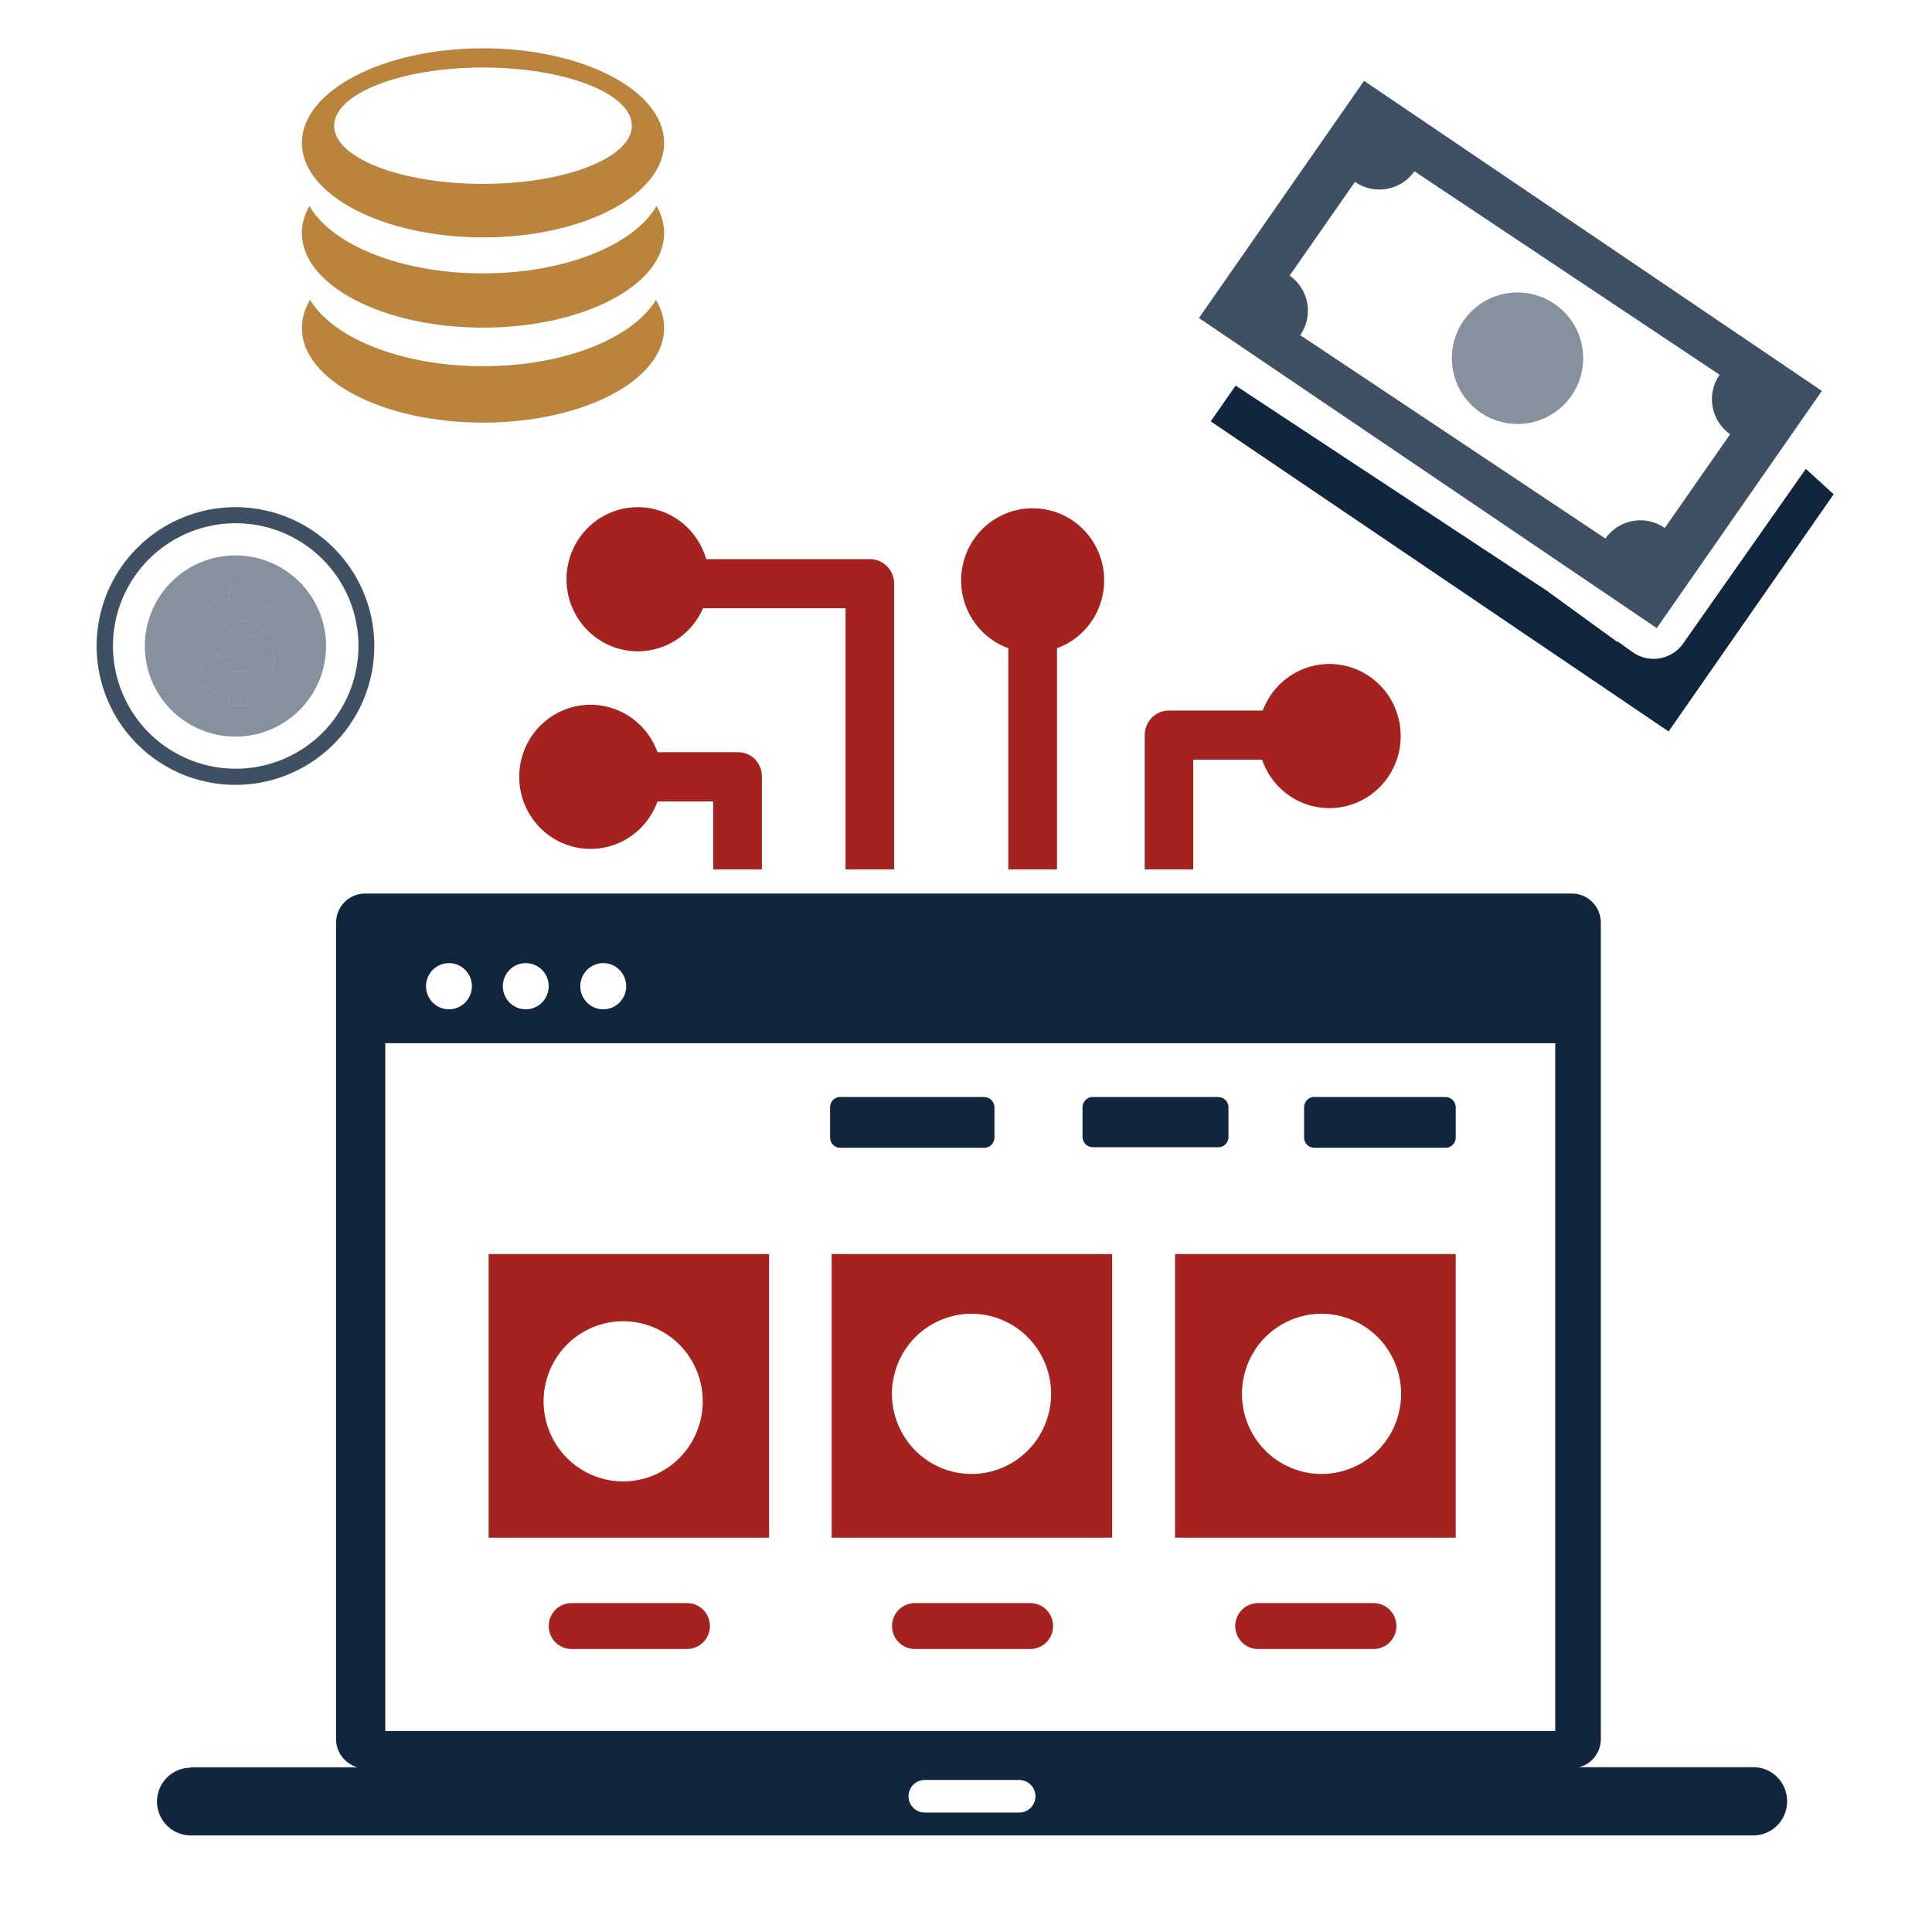<svg width="160" height="160" viewBox="0 0 160 160" fill="none" xmlns="http://www.w3.org/2000/svg">
<g clip-path="url(#clip0_11297_93843)">
<path fill-rule="evenodd" clip-rule="evenodd" d="M97.309 103.855H120.556V127.342H97.309V103.855ZM107.215 121.675C103.787 120.436 102.012 116.637 103.243 113.189C104.472 109.742 108.248 107.953 111.673 109.193C115.098 110.433 116.878 114.23 115.645 117.677C114.413 121.125 110.64 122.916 107.215 121.675Z" fill="#A5221E"/>
<path fill-rule="evenodd" clip-rule="evenodd" d="M68.876 103.855H92.101V127.342H68.876V103.855ZM78.229 121.675C74.801 120.436 73.026 116.637 74.257 113.189C75.486 109.742 79.262 107.953 82.687 109.193C86.112 110.433 87.891 114.23 86.659 117.677C85.427 121.125 81.654 122.916 78.229 121.675Z" fill="#A5221E"/>
<path fill-rule="evenodd" clip-rule="evenodd" d="M40.466 103.855H63.691V127.342H40.466V103.855ZM49.38 122.293C45.951 121.054 44.176 117.254 45.407 113.807C46.637 110.36 50.412 108.571 53.837 109.811C57.263 111.051 59.042 114.848 57.81 118.295C56.577 121.743 52.805 123.533 49.38 122.293Z" fill="#A5221E"/>
<path d="M104.186 136.564C103.685 136.564 103.205 136.363 102.85 136.007C102.496 135.65 102.297 135.166 102.297 134.662C102.297 134.157 102.496 133.674 102.85 133.317C103.205 132.96 103.685 132.76 104.186 132.76H113.755C114.257 132.76 114.737 132.96 115.092 133.317C115.446 133.674 115.645 134.157 115.645 134.662C115.645 135.166 115.446 135.65 115.092 136.007C114.737 136.363 114.257 136.564 113.755 136.564H104.186Z" fill="#A5221E"/>
<path d="M75.765 136.564C75.264 136.564 74.783 136.363 74.429 136.007C74.074 135.65 73.875 135.166 73.875 134.662C73.875 134.157 74.074 133.674 74.429 133.317C74.783 132.96 75.264 132.76 75.765 132.76H85.323C85.824 132.76 86.305 132.96 86.659 133.317C87.013 133.674 87.213 134.157 87.213 134.662C87.213 135.166 87.013 135.65 86.659 136.007C86.305 136.363 85.824 136.564 85.323 136.564H75.765Z" fill="#A5221E"/>
<path fill-rule="evenodd" clip-rule="evenodd" d="M29.622 146.361H15.79V146.394C15.052 146.394 14.344 146.688 13.821 147.213C13.298 147.737 13.003 148.448 13 149.191C13 149.936 13.294 150.651 13.817 151.177C14.341 151.704 15.05 152 15.79 152H145.209C145.949 152 146.659 151.704 147.182 151.177C147.706 150.651 148 149.936 148 149.191C148.004 148.823 147.936 148.456 147.8 148.114C147.664 147.772 147.462 147.46 147.206 147.196C146.95 146.932 146.645 146.721 146.308 146.576C145.971 146.431 145.609 146.354 145.242 146.35H130.784C131.296 146.217 131.75 145.917 132.074 145.497C132.398 145.076 132.575 144.56 132.575 144.028V76.4C132.572 75.764 132.32 75.155 131.874 74.706C131.427 74.257 130.822 74.003 130.191 74H30.216C29.584 74.003 28.979 74.257 28.533 74.706C28.087 75.155 27.834 75.764 27.831 76.4V144.039C27.836 144.57 28.013 145.085 28.337 145.504C28.66 145.924 29.112 146.225 29.622 146.361ZM119.71 90.852H108.845V90.841C108.621 90.844 108.408 90.934 108.25 91.093C108.092 91.252 108.001 91.467 107.999 91.692V94.202C107.999 94.428 108.088 94.644 108.246 94.804C108.405 94.964 108.62 95.054 108.845 95.054H119.71C119.822 95.055 119.932 95.034 120.036 94.992C120.139 94.95 120.233 94.887 120.312 94.808C120.39 94.728 120.453 94.634 120.495 94.53C120.537 94.426 120.557 94.314 120.556 94.202V91.703C120.556 91.477 120.467 91.261 120.308 91.101C120.15 90.941 119.934 90.852 119.71 90.852ZM100.891 90.852H90.498V90.841C90.274 90.844 90.061 90.934 89.902 91.093C89.744 91.252 89.654 91.467 89.651 91.692V94.158C89.651 94.384 89.741 94.6 89.899 94.76C90.058 94.92 90.273 95.009 90.498 95.009H100.891C101.108 95.012 101.319 94.93 101.477 94.779C101.635 94.628 101.728 94.421 101.736 94.202V91.703C101.736 91.477 101.647 91.261 101.489 91.101C101.33 90.941 101.115 90.852 100.891 90.852ZM81.511 90.852H69.624L69.591 90.841C69.366 90.841 69.151 90.93 68.992 91.09C68.834 91.25 68.745 91.466 68.745 91.692V94.202C68.743 94.314 68.764 94.426 68.806 94.53C68.848 94.634 68.91 94.728 68.989 94.808C69.068 94.887 69.162 94.95 69.265 94.992C69.368 95.034 69.479 95.055 69.591 95.054H81.511C81.735 95.054 81.95 94.964 82.109 94.804C82.267 94.644 82.357 94.428 82.357 94.202V91.703C82.354 91.478 82.264 91.263 82.106 91.104C81.948 90.945 81.734 90.855 81.511 90.852ZM44.59 80.078C44.276 79.869 43.907 79.759 43.531 79.761C43.029 79.764 42.548 79.967 42.194 80.325C41.84 80.684 41.641 81.168 41.641 81.674C41.641 82.053 41.753 82.423 41.962 82.738C42.172 83.053 42.469 83.298 42.817 83.442C43.165 83.587 43.548 83.624 43.917 83.549C44.286 83.475 44.624 83.291 44.89 83.023C45.155 82.754 45.335 82.412 45.407 82.04C45.48 81.668 45.44 81.284 45.295 80.934C45.149 80.585 44.904 80.287 44.59 80.078ZM51.006 80.078C50.692 79.869 50.323 79.759 49.947 79.761C49.445 79.764 48.964 79.967 48.61 80.325C48.256 80.684 48.057 81.168 48.057 81.674C48.057 82.053 48.169 82.423 48.378 82.738C48.588 83.053 48.885 83.298 49.233 83.442C49.581 83.587 49.964 83.624 50.333 83.549C50.702 83.475 51.04 83.291 51.306 83.023C51.571 82.754 51.751 82.412 51.823 82.04C51.895 81.668 51.856 81.284 51.711 80.934C51.565 80.585 51.32 80.287 51.006 80.078ZM38.229 80.078C37.915 79.869 37.546 79.759 37.17 79.761C36.668 79.764 36.187 79.967 35.833 80.325C35.479 80.684 35.28 81.168 35.28 81.674C35.28 82.053 35.392 82.423 35.601 82.738C35.811 83.053 36.108 83.298 36.456 83.442C36.804 83.587 37.187 83.624 37.556 83.549C37.925 83.475 38.263 83.291 38.529 83.023C38.794 82.754 38.974 82.412 39.046 82.04C39.118 81.668 39.079 81.284 38.934 80.934C38.788 80.585 38.543 80.287 38.229 80.078ZM128.796 86.395H31.962L31.907 86.34V143.353H128.796V86.395ZM84.411 147.411H76.578C76.222 147.411 75.881 147.553 75.63 147.806C75.379 148.059 75.237 148.402 75.237 148.76C75.237 149.118 75.379 149.461 75.63 149.714C75.881 149.967 76.222 150.109 76.578 150.109H84.411C84.766 150.109 85.107 149.967 85.359 149.714C85.61 149.461 85.751 149.118 85.751 148.76C85.751 148.402 85.61 148.059 85.359 147.806C85.107 147.553 84.766 147.411 84.411 147.411Z" fill="#11253C"/>
<path d="M47.332 136.564C46.831 136.564 46.35 136.363 45.996 136.007C45.642 135.65 45.443 135.166 45.443 134.662C45.443 134.157 45.642 133.674 45.996 133.317C46.35 132.96 46.831 132.76 47.332 132.76H56.901C57.403 132.76 57.883 132.96 58.237 133.317C58.592 133.674 58.791 134.157 58.791 134.662C58.791 135.166 58.592 135.65 58.237 136.007C57.883 136.363 57.403 136.564 56.901 136.564H47.332Z" fill="#A5221E"/>
<path d="M85.515 42.095C84.124 42.091 82.776 42.585 81.71 43.488C80.643 44.392 79.926 45.647 79.686 47.032C79.445 48.418 79.696 49.845 80.395 51.062C81.093 52.279 82.194 53.207 83.504 53.682V72H87.536V53.682C88.846 53.206 89.947 52.278 90.646 51.06C91.344 49.842 91.595 48.414 91.353 47.028C91.111 45.641 90.393 44.386 89.324 43.483C88.256 42.581 86.907 42.089 85.515 42.095Z" fill="#A5221E"/>
<path d="M104.52 62.913H98.815V72H94.801V60.878C94.8 60.611 94.851 60.346 94.952 60.098C95.053 59.851 95.201 59.626 95.388 59.437C95.575 59.248 95.797 59.098 96.042 58.996C96.286 58.895 96.548 58.843 96.813 58.844H104.577C105.068 57.531 106.001 56.435 107.213 55.749C108.424 55.063 109.836 54.83 111.2 55.093C112.564 55.355 113.793 56.095 114.671 57.183C115.548 58.271 116.019 59.637 115.999 61.041C115.98 62.445 115.472 63.797 114.564 64.859C113.657 65.922 112.408 66.627 111.037 66.85C109.666 67.074 108.261 66.802 107.07 66.082C105.878 65.361 104.975 64.239 104.52 62.913Z" fill="#A5221E"/>
<path d="M52.815 42C51.752 42 50.708 42.291 49.795 42.842C48.881 43.392 48.132 44.182 47.626 45.128C47.12 46.074 46.876 47.14 46.919 48.215C46.963 49.289 47.293 50.332 47.874 51.232C48.455 52.133 49.266 52.858 50.221 53.331C51.176 53.804 52.24 54.007 53.299 53.919C54.359 53.831 55.376 53.456 56.242 52.832C57.108 52.208 57.791 51.359 58.22 50.374H70.025V72H74.048V48.35C74.05 48.081 74 47.815 73.9 47.567C73.8 47.319 73.652 47.093 73.465 46.902C73.278 46.712 73.055 46.562 72.81 46.459C72.565 46.357 72.302 46.305 72.037 46.306H58.483C58.129 45.068 57.389 43.98 56.372 43.203C55.355 42.427 54.117 42.005 52.843 42H52.815Z" fill="#A5221E"/>
<path d="M63.098 64.338V72H59.066V66.373H54.45C53.976 67.692 53.058 68.8 51.856 69.502C50.654 70.205 49.246 70.456 47.879 70.213C46.512 69.969 45.274 69.247 44.381 68.171C43.489 67.096 43 65.737 43 64.334C43 62.93 43.489 61.571 44.381 60.496C45.274 59.421 46.512 58.698 47.879 58.455C49.246 58.211 50.654 58.463 51.856 59.165C53.058 59.867 53.976 60.975 54.45 62.295H61.124C61.388 62.294 61.649 62.347 61.893 62.45C62.137 62.553 62.358 62.704 62.543 62.894C62.908 63.283 63.108 63.802 63.098 64.338Z" fill="#A5221E"/>
<path d="M138.185 60.575L100.267 34.896L102.329 31.933L128.055 48.889L133.927 53.154L133.956 53.114L135.202 54.006C136.55 54.97 138.424 54.655 139.386 53.307L139.51 53.12L149.551 38.831L151.857 40.932L138.185 60.575Z" fill="#11253C"/>
<path d="M120.283 28.948C119.889 31.93 121.982 34.669 124.962 35.064C127.94 35.461 130.672 33.365 131.066 30.383C131.461 27.401 129.365 24.665 126.387 24.268C123.409 23.871 120.675 25.966 120.283 28.948Z" fill="#11253C" fill-opacity="0.5"/>
<path fill-rule="evenodd" clip-rule="evenodd" d="M99.291 26.337L137.207 52.017L150.88 32.374L112.964 6.694L99.291 26.337ZM132.949 44.597L107.682 27.757C108.8 26.155 108.403 23.942 106.803 22.823L112.214 15.061C113.813 16.18 116.025 15.783 117.135 14.186L142.408 31.036C141.291 32.636 141.689 34.849 143.282 35.96L137.869 43.725C136.27 42.604 134.06 43.001 132.949 44.597Z" fill="#11253C" fill-opacity="0.8"/>
<path d="M55 27.169C55 26.356 54.768 25.577 54.321 24.832C52.414 28.016 46.727 30.327 39.991 30.327C33.273 30.327 27.586 28.016 25.679 24.832C25.241 25.568 25 26.356 25 27.169C25 31.491 31.718 35 40 35C48.282 35 55 31.5 55 27.169Z" fill="#BB843D"/>
<path d="M55 19.303C55 18.524 54.777 17.763 54.373 17.052C52.517 20.287 46.787 22.641 39.991 22.641C33.213 22.641 27.483 20.287 25.627 17.061C25.215 17.771 25 18.516 25 19.303C25 23.625 31.718 27.134 40 27.134C48.282 27.134 55 23.634 55 19.303Z" fill="#BB843D"/>
<path fill-rule="evenodd" clip-rule="evenodd" d="M40 4C48.282 4 55 7.509 55 11.831C55 16.162 48.282 19.663 40 19.663C31.718 19.654 25 16.154 25 11.831C25.009 7.509 31.727 4 40 4ZM52.328 10.411C52.328 7.749 46.804 5.592 40 5.592C33.196 5.592 27.672 7.757 27.672 10.419C27.672 13.081 33.196 15.229 40 15.229C46.804 15.229 52.328 13.072 52.328 10.411Z" fill="#BB843D"/>
<path fill-rule="evenodd" clip-rule="evenodd" d="M19.498 45.996C20.983 45.996 22.433 46.436 23.667 47.261C24.901 48.085 25.863 49.257 26.431 50.628C26.999 52 27.148 53.508 26.858 54.964C26.569 56.419 25.854 57.757 24.804 58.806C23.755 59.855 22.418 60.57 20.962 60.86C19.507 61.149 17.998 61.001 16.627 60.433C15.256 59.865 14.084 58.903 13.259 57.669C12.435 56.435 11.995 54.984 11.995 53.5C11.995 51.51 12.785 49.601 14.193 48.194C15.6 46.787 17.508 45.996 19.498 45.996ZM17.143 56.978C17.528 57.159 17.931 57.296 18.346 57.387C18.386 57.395 18.425 57.404 18.465 57.412C18.639 57.45 18.816 57.489 18.988 57.489V58.466H20.366V57.431C20.644 57.387 20.916 57.311 21.176 57.205C21.62 57.02 22.001 56.708 22.27 56.307C22.556 55.834 22.695 55.285 22.671 54.732C22.692 54.466 22.656 54.198 22.565 53.947C22.475 53.695 22.332 53.466 22.145 53.274C21.69 52.906 21.152 52.656 20.578 52.545L19.637 52.297C19.36 52.229 19.09 52.139 18.828 52.027C18.772 52.007 18.723 51.97 18.688 51.922C18.653 51.874 18.633 51.817 18.631 51.757C18.63 51.715 18.638 51.673 18.654 51.634C18.671 51.595 18.695 51.56 18.725 51.531C18.812 51.453 18.918 51.4 19.032 51.378C19.211 51.336 19.395 51.316 19.579 51.32C20.014 51.316 20.446 51.4 20.848 51.568C21.223 51.737 21.575 51.953 21.898 52.209L22.795 50.583C22.398 50.217 21.931 49.935 21.424 49.752C21.077 49.629 20.717 49.546 20.352 49.504V48.498H18.988V49.526C18.633 49.568 18.286 49.664 17.96 49.81C17.51 50.009 17.13 50.336 16.866 50.751C16.614 51.176 16.485 51.664 16.494 52.158C16.479 52.544 16.58 52.925 16.786 53.252C16.982 53.556 17.25 53.806 17.566 53.981C17.883 54.162 18.221 54.301 18.572 54.397L19.899 54.74C20.089 54.785 20.273 54.854 20.446 54.944C20.499 54.965 20.544 55.001 20.577 55.048C20.609 55.095 20.627 55.15 20.629 55.206C20.632 55.276 20.613 55.346 20.573 55.404C20.534 55.462 20.477 55.505 20.41 55.527C20.202 55.588 19.985 55.615 19.768 55.608C19.468 55.599 19.17 55.558 18.879 55.483C18.536 55.395 18.203 55.271 17.887 55.112C17.597 54.974 17.332 54.786 17.107 54.557L16.18 56.344C16.467 56.603 16.792 56.817 17.143 56.978Z" fill="#11253C" fill-opacity="0.5"/>
<path d="M18.346 57.387C17.931 57.296 17.528 57.159 17.143 56.978C16.792 56.817 16.467 56.603 16.18 56.344L17.107 54.557C17.332 54.786 17.597 54.974 17.887 55.112C18.203 55.271 18.536 55.395 18.879 55.483C19.17 55.558 19.468 55.599 19.768 55.608C19.985 55.615 20.202 55.588 20.41 55.527C20.477 55.505 20.534 55.462 20.573 55.404C20.613 55.346 20.632 55.276 20.629 55.206C20.627 55.15 20.609 55.095 20.577 55.048C20.544 55.001 20.499 54.965 20.446 54.944C20.273 54.854 20.089 54.785 19.899 54.74L18.572 54.397C18.221 54.301 17.883 54.162 17.566 53.981C17.25 53.806 16.982 53.556 16.786 53.252C16.58 52.925 16.479 52.544 16.494 52.158C16.485 51.664 16.614 51.176 16.866 50.751C17.13 50.336 17.51 50.009 17.96 49.81C18.286 49.664 18.633 49.568 18.988 49.526V48.498H20.352V49.504C20.717 49.546 21.077 49.629 21.424 49.752C21.931 49.935 22.398 50.217 22.795 50.583L21.898 52.209C21.575 51.953 21.223 51.737 20.848 51.568C20.446 51.4 20.014 51.316 19.579 51.32C19.395 51.316 19.211 51.336 19.032 51.378C18.918 51.4 18.812 51.453 18.725 51.531C18.695 51.56 18.671 51.595 18.654 51.634C18.638 51.673 18.63 51.715 18.631 51.757C18.633 51.817 18.653 51.874 18.688 51.922C18.723 51.97 18.772 52.007 18.828 52.027C19.09 52.139 19.36 52.229 19.637 52.297L20.578 52.545C21.152 52.656 21.69 52.906 22.145 53.274C22.332 53.466 22.475 53.695 22.565 53.947C22.656 54.198 22.692 54.466 22.671 54.732C22.695 55.285 22.556 55.834 22.27 56.307C22.001 56.708 21.62 57.02 21.176 57.205C20.916 57.311 20.644 57.387 20.366 57.431V58.466H18.988V57.489C18.816 57.489 18.639 57.45 18.465 57.412C18.425 57.404 18.386 57.395 18.346 57.387Z" fill="#11253C" fill-opacity="0.5"/>
<path fill-rule="evenodd" clip-rule="evenodd" d="M19.498 42C22.159 42 24.737 42.922 26.794 44.609C28.851 46.297 30.259 48.646 30.779 51.255C31.298 53.864 30.897 56.573 29.643 58.92C28.389 61.266 26.36 63.106 23.902 64.124C21.444 65.143 18.709 65.277 16.163 64.505C13.617 63.733 11.417 62.102 9.939 59.89C8.46 57.678 7.795 55.022 8.055 52.374C8.316 49.726 9.486 47.251 11.367 45.369C12.435 44.3 13.702 43.453 15.098 42.875C16.493 42.297 17.988 41.999 19.498 42ZM20.502 43.378C22.842 43.605 25.031 44.636 26.696 46.295C27.645 47.239 28.398 48.362 28.912 49.599C29.425 50.835 29.688 52.161 29.686 53.5C29.685 55.851 28.869 58.129 27.377 59.946C25.886 61.763 23.81 63.007 21.505 63.466C19.199 63.925 16.805 63.57 14.732 62.463C12.658 61.355 11.032 59.563 10.131 57.392C9.23 55.221 9.109 52.804 9.79 50.554C10.47 48.303 11.909 46.359 13.863 45.05C15.816 43.742 18.162 43.151 20.502 43.378Z" fill="#11253C" fill-opacity="0.8"/>
</g>
<defs>
<clipPath id="clip0_11297_93843">
<rect width="160" height="160" fill="white"/>
</clipPath>
</defs>
</svg>

